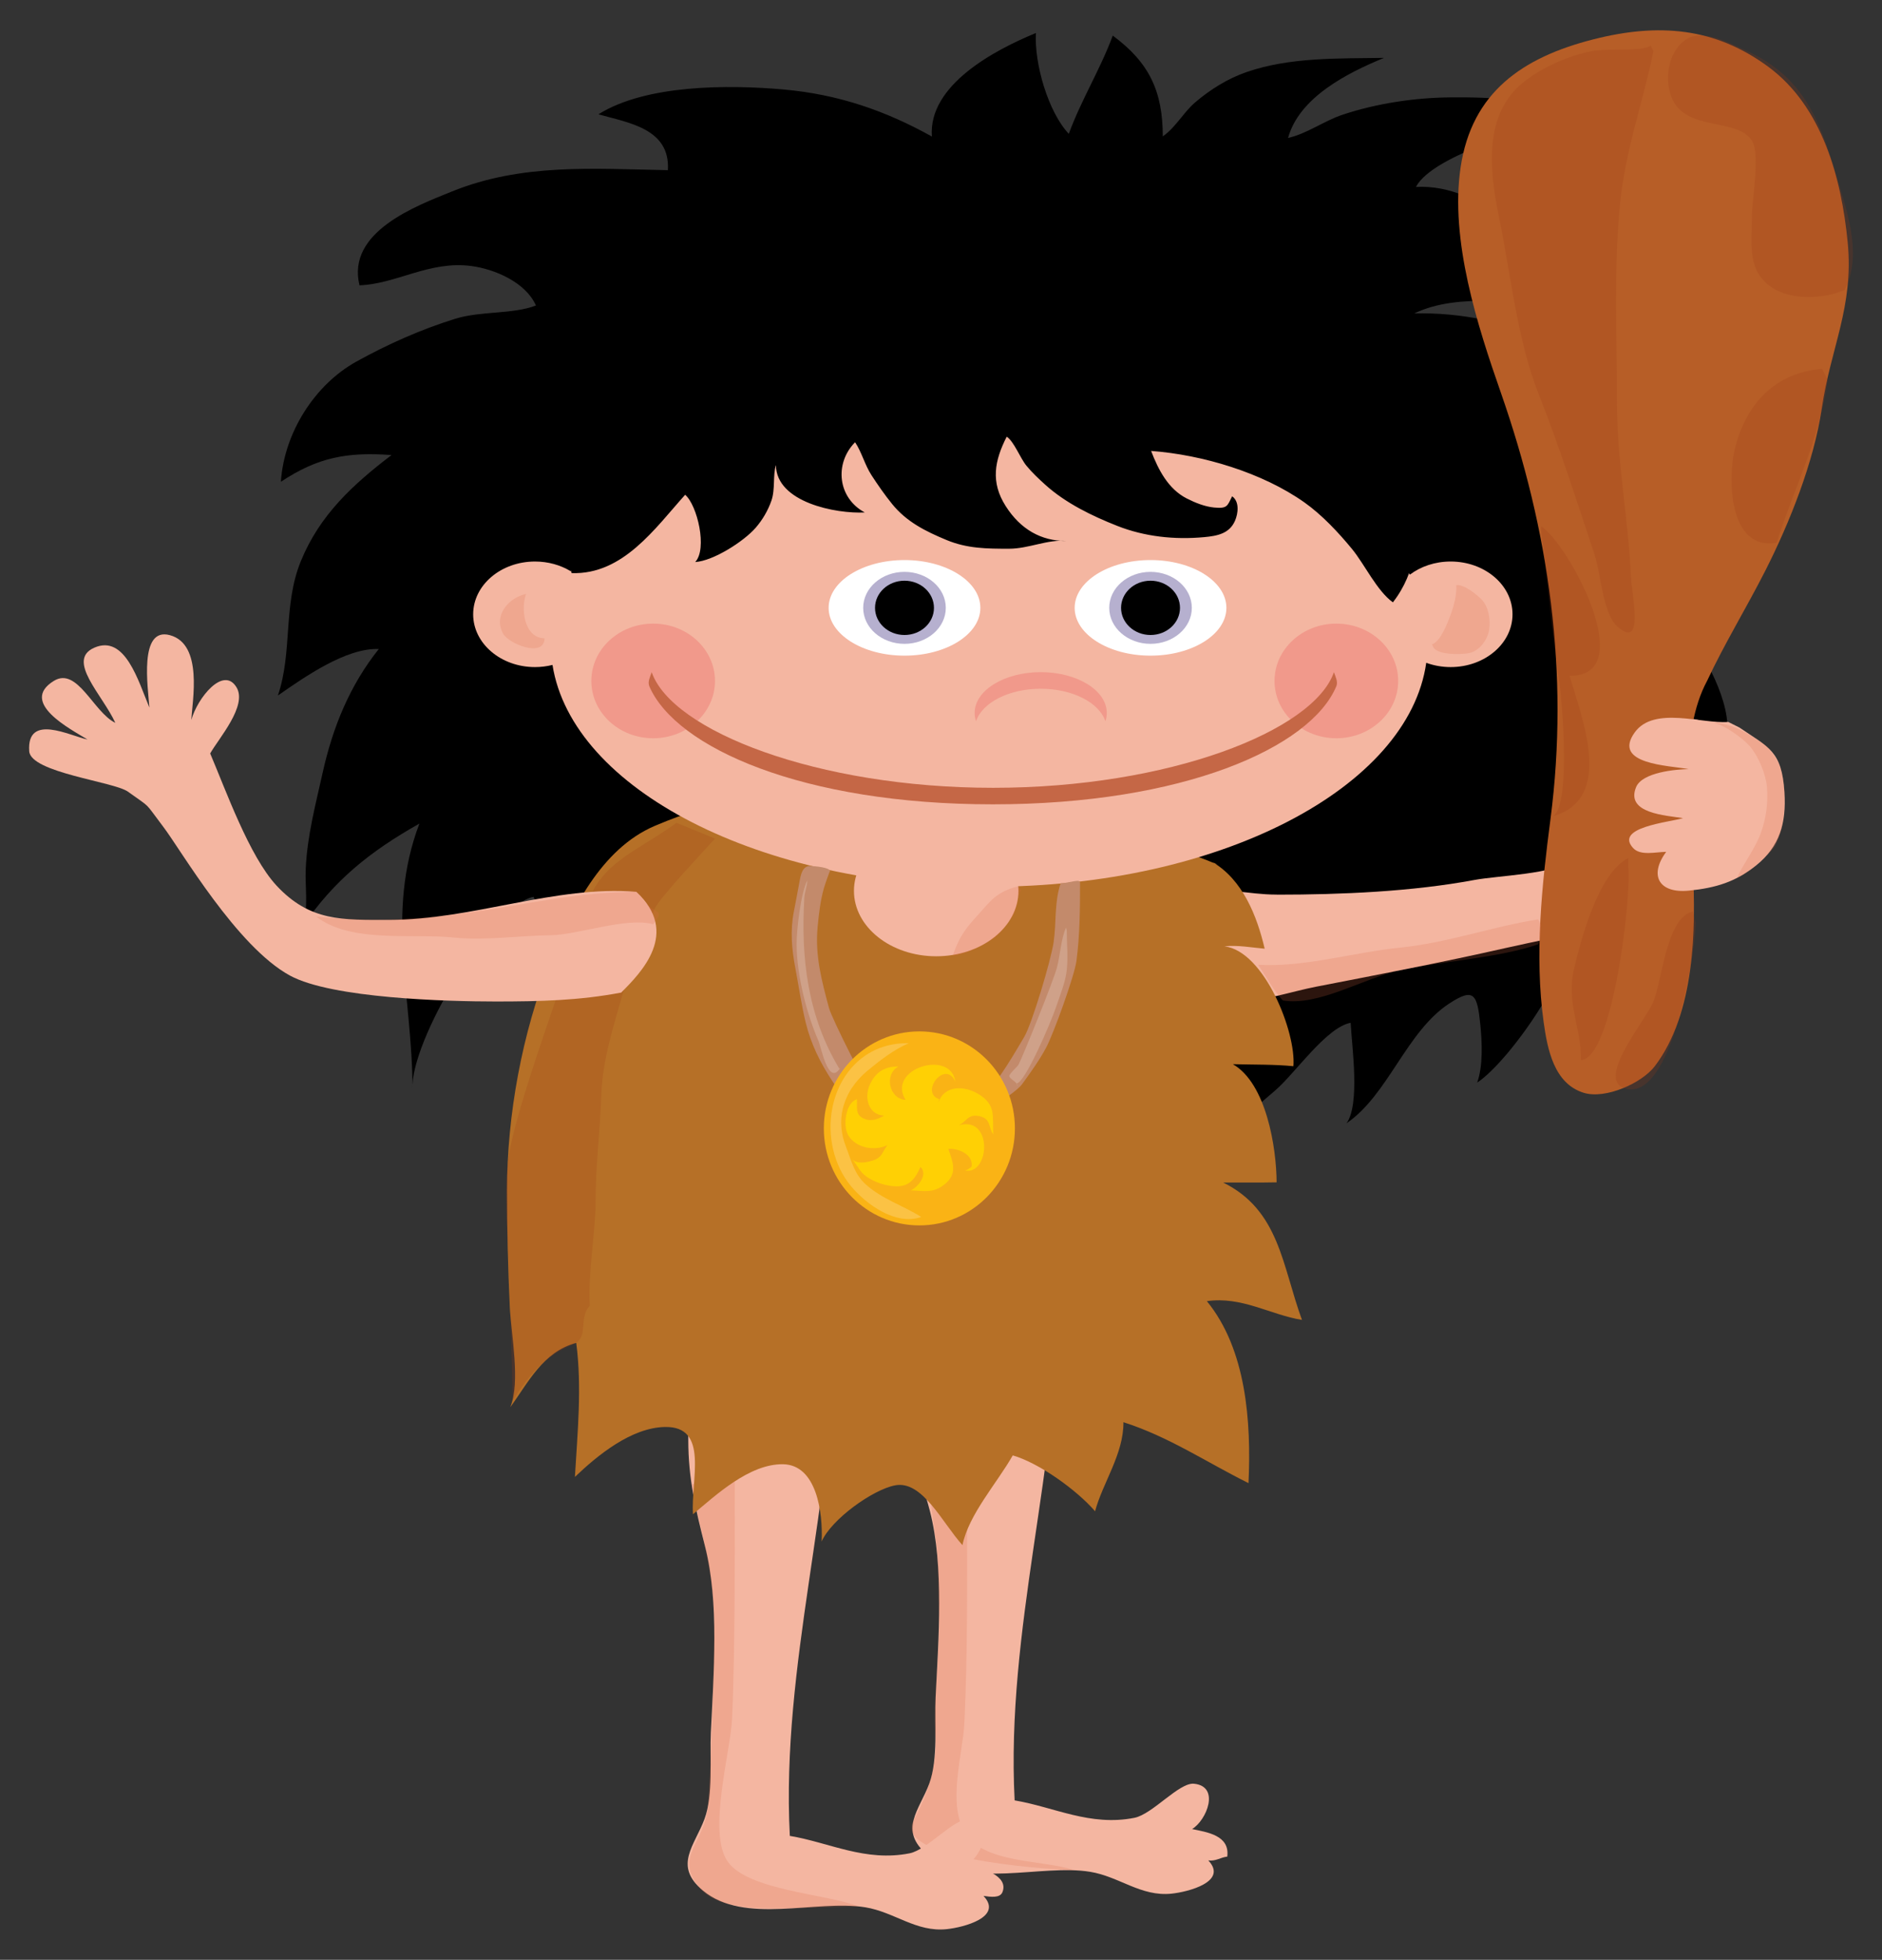 <?xml version="1.0" encoding="utf-8"?>

<!DOCTYPE svg PUBLIC "-//W3C//DTD SVG 1.1//EN" "http://www.w3.org/Graphics/SVG/1.1/DTD/svg11.dtd">
<svg version="1.1" id="Layer_1" xmlns="http://www.w3.org/2000/svg" xmlns:xlink="http://www.w3.org/1999/xlink" x="0px" y="0px"
	 viewBox="-441.346 -486.129 1487.346 1547.876" enable-background="new -441.346 -486.129 1487.346 1547.876"
	 xml:space="preserve">
<rect x="-441.346" y="-486.129" width="1487.346" height="1547.876" fill="#333333" stroke="none"/>
<g>
	<path d="M473.176-375.897c12.7-5.879,19.529-20.424,29.936-29.305c12.226-10.437,25.984-18.915,40.634-23.985
		c34.358-11.888,72.255-10.651,108.744-11.227c-29.019,11.857-67.069,31.197-75.881,63.234
		c14.999-3.34,28.228-13.372,43.03-18.315c26.637-8.892,56.95-13.485,84.966-13.708
		c33.072-0.264,67.416,0.826,96.553,17.324c-26.907,4.307-110.19,27.782-123.49,53.406
		c52.318-2.889,101.328,47.777,121.706,90.991c-39.508,2.762-86.604-8.481-123,8.892
		c71.646-1.639,150.873,29.14,184.634,95.535c-27.278,1.49-61.565-6.133-87.403,2.627
		c55.397,10.982,100.866,56.991,109.683,112.459c-26.86-9.671-63.925-22.974-88.466-21.586
		c36.109,11.695,73.172,38.34,98.236,66.119c15.371,17.04,37.395,61.273,28.919,83.217
		c-20.331-8.837-39.612-21.08-61.89-24.037c20.358,11.004,24.547,64.401,26.196,85.629
		c2.657,34.212,2.74,100.142-26.157,122.047c-15.591-21.273-42.468-29.608-60.783-47.262
		c12.585,31.34-47.323,115.841-73.276,132.768c4.679-13.177,3.91-31.613,2.484-45.736
		c-2.44-24.235-5.048-29.432-24.425-16.809c-34.154,22.25-48.173,72.01-81.331,94.698
		c10.839-15.162,4.282-60.13,3.274-79.379c-19.174,3.533-44.065,40.064-59.34,53.177
		c-13.502,11.585-25.009,22.203-40.752,30.206c19.496-16.211-5.419-66.959-10.494-88.113
		c-8.988-37.47-21.854-73.791-35.482-109.749c-13.532,6.758-34.887,38.731-42.41,53.618
		c-6.064-13.295-40.524-50.222-55.633-46.323c-9.955,2.569-31.984,45.01-40.257,54.642
		c-12.97-17.392-51.5-71.178-75.322-69.578c-14.138,0.95-33.78,43.209-42.421,56.534
		c-11.998-23.508-19.403-51.803-41.697-68.24c-20.331,16.412-40.419,56.559-50.704,81.447
		c-0.231-27.479-21.639-65.1-36.856-87.629c-21.487,8.297-51.315,45.409-66.163,64.283
		C12.589,266.241,4.601,288.353-6.059,311.57c0.518-23.214-3.511-67.103-13.601-89.355
		c-33.394,6.457-97.79,114.221-95.667,151.826c-0.096-73.271-21.578-138.724,5.433-209.679
		c-39.262,22.11-67.144,44.61-92.2,80.984c4.679-14.529,1.699-30.407,2.382-45.516
		c1.168-25.893,7.746-50.382,13.375-75.73c8.03-36.137,21.493-68.981,44.346-97.627
		c-25.907-1.002-58.56,22.052-79.75,36.718c11.747-34.465,3.905-71.222,18.13-106.068
		c14.892-36.47,41.118-60.535,71.682-83.848c-35.148-2.531-58.117,1.721-87.436,21.093
		c2.578-39.009,27.022-76.812,59.511-94.83c24.789-13.744,51.244-25.519,78.318-33.904
		c20.389-6.317,45.125-3.362,63.743-10.467c-8.148-18.334-32.494-28.727-51.013-31.178
		c-33.157-4.392-58.839,14.094-88.43,15.236c-10.406-42.239,44.624-62.608,73.042-74.116
		c55.498-22.473,112.214-17.894,170.661-16.82c2.032-33.083-31.657-37.486-54.879-44.126
		c37.55-23.558,102.485-23.475,145.955-19.651c44.2,3.891,81.482,17.112,117.578,37.189
		c-2.996-40.7,49.705-68.394,82.218-81.76c-1.429,23.946,9.71,62.487,26.003,79.64
		c9.575-26.438,24.924-50.968,34.727-77.578c28.947,21.352,39.557,44.126,39.538,79.877"/>
	<path fill="#F4B6A1" d="M567.848,220.482c50.974,0,106.761-2.401,156.001-11.596
		c18.689-3.492,62.661-4.538,77.264-15.495c13.375-10.034,9.418-34.631,8.795-50.635
		c-1.25-32.213-26.361-83.751,2.283-108.257c32.37-27.694,74.554-1.873,29.586,23.811
		c13.983,14.953,28.721,19.306,48.077,22.267c23.057,3.527,23.418,5.13,28.754,31.092
		c9.123,44.362,8.925,81.708-31.101,106.594c-43.616,27.119-90.077,33.295-139.164,44.415
		c-49.724,11.263-99.91,20.873-149.461,30.481c-38.037,7.375-94.97,32.144-99.88-23.941
		c-1.603-18.315,1.212-38.668,17.602-48.892c10.106-6.361,27.234,0.11,51.274,0.11"/>
	<path fill="#F4B6A1" d="M395.714,536.499c0,134.527-42.195,264.31-35.195,399.344
		c31.26,5.221,59.637,20.705,94.662,13.763c14.385-2.85,35.336-28.107,47.122-26.918
		c20.813,2.098,9.974,28.903-1.542,35.793c11.648,2.475,29.988,4.855,27.804,21.776
		c-5.166,0.493-9.134,3.828-14.98,2.996c15.729,16.734-15.718,24.86-29.049,26.254
		c-24.233,2.531-41.237-13.485-64.393-17.266c-38.951-6.361-95.361,14.143-128.362-13.273
		c-23.608-19.615-6.375-35.553,1.344-56.559c7.038-19.152,4.029-48.044,4.992-68.339
		c2.195-46.232,6.755-102.603-4.555-146.751c-7.631-29.781-21.319-56.19-32.877-84.206
		c-9.363-22.699-28.374-54.925-27.083-79.946c1.776-34.435,44.393-41.578,72.783-39.981
		c23.228,1.308,78.663,3.136,87.111,31.089"/>
	<path fill="#B75E27" d="M907.739,51.68c-22.038,41.124-13.54,101.648-11.216,147.682
		c2.467,48.84,1.661,114.593-29.949,156.447c-10.167,13.463-39.045,26.46-56.245,21.19
		c-23.66-7.253-28.768-34.675-31.72-55.763c-7.383-52.808-1.341-108.898,5.364-160.272
		c15.112-115.796-1.168-228.178-39.111-336.697c-18.53-52.984-40.515-120.761-31.858-178.457
		c8.861-59.081,48.815-86.591,104.837-100.844c51.461-13.094,96.069-9.553,138.482,21.787
		c42.473,31.387,57.652,87.703,62.587,138.76c4.891,50.575-13.559,83.305-20.512,130.95
		c-6.122,41.956-25.375,90.341-44.712,128.331c-15.283,30.043-32.384,57.8-45.932,86.88"/>
	<path fill="#F4B6A1" d="M924.482,84.064c-20.724,1.705-58.717-12.794-73.893,8.267
		c-18.232,25.301,27.168,26.091,42.625,28.991c-10.136,0.151-36.748,2.489-41.567,14.261
		c-8.542,20.868,23.682,22.261,37.126,24.48c-11.494,3.307-54.446,7.278-39.455,23.605
		c5.763,6.279,17.549,3.153,26.138,2.999c-13.945,18.835-5.524,32.989,17.935,30.641
		c21.49-2.151,37.093-6.995,53.293-20.05c18.519-14.928,23.726-33.334,22.211-57.569
		c-2.06-33.034-12.516-35.399-35.528-51.183"/>
	<path opacity="0.2" fill="#9E3816" enable-background="new    " d="M998.667-194.805
		c-37.038,2.999-59.935,27.281-68.892,62.79c-6.025,23.864-4.893,81.27,33.033,74.568
		c13.27-42.374,33.777-81.02,40.301-128.475"/>
	<path opacity="0.2" fill="#9E3816" enable-background="new    " d="M1016.428-256.987
		c-16.682,7.085-42.443,8.162-57.688-2.222c-19.562-13.325-15.594-33.628-15.594-55.57
		c0-13.722,6.846-48.925,0.157-59.959c-10.489-17.304-45.756-8.732-60.169-28.281
		c-10.412-14.121-8.021-41.854,8.388-52.161c13.132-8.247,33.56,2.605,49.286,10.046
		c42.272,19.995,55.653,52.549,68.41,95.369c8.388,28.137,20.292,60.114,9.431,88.336"/>
	<path opacity="0.2" fill="#9E3816" enable-background="new    " d="M776.607-70.447
		c21.438,13.482,78.61,118.897,22.492,118.027c9.737,33.675,35.484,96.787-12.774,110.867
		c13.826-11.034,7.003-90.504,4.213-108.975c-5.714-37.833-8.845-77.911-13.934-115.48"/>
	<path opacity="0.2" fill="#9E3816" enable-background="new    " d="M896.504,233.783
		c-20.928,4.761-24.161,53.901-31.153,71.106c-6.05,14.895-46.312,61.939-22.148,68.79
		c36.913,10.467,55.352-107.72,55.517-131.016"/>
	<path opacity="0.2" fill="#DC6D47" enable-background="new    " d="M322.933,709.597c0,55.87,0.479,109.058-2.107,164.777
		c-1.173,25.323-14.344,65.434,1.504,88.493c15.969,23.236,61.152,19.766,85.597,28.192
		c-30.544-1.203-143.76-9.663-127.326-39.439c11.188-20.273,19.251-44.762,17.313-66.588
		c-2.454-27.617,3.971-63.187,2.69-97.594c-0.647-17.379-0.058-35.652-1.892-53.414
		c-1.696-16.453-6.022-34.339-4.312-50.732c13.457,0.424,21.697,17.175,26.314,28.523"/>
	<path opacity="0.2" fill="#DC6D47" enable-background="new    " d="M774.322,240.006
		c-35.572,5.505-71.47,18.51-108.819,22.258c-36.167,3.629-76.696,15.826-112.594,13.609
		c5.383,7.652,12.992,21.548,19.634,28.187c28.294,4.723,64.773-18.031,92.96-24.021
		c32.75-6.956,78.957-9.836,108.819-20.386c2.707-4.701,1.476-9.858,2.258-15.209"/>
	<path opacity="0.2" fill="#DC6D47" enable-background="new    " d="M912.283,84.89
		c7.776,0.336,24.084,12.315,29.22,18.298c6.851,7.983,12.67,22.063,13.556,32.114
		c1.115,12.659-0.733,25.783-5.138,37.349c-4.712,12.378-13.639,23.58-18.439,34.339
		c6.76-1.542,27.097-19.499,30.148-25.26c6.722-12.689,7.38-26.494,7.347-40.485
		c-0.016-6.639-1.217-13.466-2.85-19.84c-1.694-6.612-8.457-16.272-13.967-20.069
		c-11.973-8.256-22.939-15.082-36.82-16.445"/>
	<path fill="#F4B6A1" d="M218.044,564.532c0,134.527-42.195,264.31-35.195,399.344
		c31.26,5.221,59.637,20.705,94.662,13.763c14.385-2.85,35.336-28.107,47.122-26.918
		c20.813,2.098,9.974,28.903-1.542,35.793c11.648,2.476,32.954,8.908,27.804,21.776
		c-1.93,4.819-9.134,3.828-14.98,2.996c15.729,16.734-15.718,24.861-29.049,26.254
		c-24.233,2.531-41.237-13.485-64.393-17.266c-38.951-6.361-95.361,14.143-128.362-13.273
		c-23.608-19.615-6.375-35.553,1.344-56.559c7.038-19.152,4.029-48.044,4.992-68.339
		c2.195-46.232,6.755-102.603-4.555-146.751c-7.63-29.781-13.278-53.898-13.278-84.206
		c0-35.212-6.124-90.404-6.661-79.946c-1.776,34.435,4.373-41.578,32.761-39.981
		c23.228,1.308,78.663,3.136,87.111,31.089"/>
	<path opacity="0.2" fill="#DC6D47" enable-background="new    " d="M139.315,666.97c0,55.87,0.479,148.912-2.107,204.631
		c-1.173,25.323-19.469,89.292-3.618,112.352c15.969,23.236,79.478,25.841,103.749,35.718
		c-57.316,0.206-107.315,8.388-126.522-15.6c-19.221-24.004,4.648-34.474,7.16-62.826
		c2.795-31.544,5.048-113.654,5.048-147.588c0-17.387-3.354-40.295-7.146-58.28
		c-3.412-16.184-8.14-32.747-10.679-49.275c13.457,0.424,19.034-38.117,23.652-26.769"/>
	<path fill="#B67027" d="M516.767,194.653c23.902,13.92,35.314,42.605,41.35,68.507
		c-10.189-0.845-21.105-3.002-31.794-1.878c31.5,3.759,56.773,68,54.51,94.692
		c-14.724-1.476-31.866-1.187-47.849-1.594c26.48,15.184,34.457,66.062,34.576,93.321
		c-14.027,0.284-28.204,0.11-42.286,0.127c44.478,21.831,46.659,65.715,62.328,108.521
		c-25.026-4.048-47.482-18.789-75.157-14.807c31.15,38.065,35.146,95.061,32.907,143.711
		c-33.482-16.63-63.085-36.704-98.853-48.107c0.259,25.012-16.484,48.072-22.401,70.33
		c-14.341-16.621-44.095-38.098-65.059-44.117c-12.367,21.793-34.815,46.612-39.75,70.864
		c-15.947-17.566-31.613-51.384-53.254-47.212c-17.762,3.426-50.294,26.796-58.057,44.379
		c1.137-23.225-4.075-60.708-30.561-61.05c-26.524-0.344-52.877,24.271-71.098,39.505
		c-1.889-26.948,13.083-69.705-22.305-68.931c-26.551,0.581-53.185,22.407-71.01,39.461
		c2.038-34.969,5.662-71.01,1.046-105.853c-26.284,6.859-38.164,31.742-52.133,50.776
		c8.253-20.245,0.669-56.732-0.388-79.704c-1.418-30.731-2.17-60.797-2.17-91.734
		c0-59.409,12.037-124.394,33.868-179.195c16.701-41.92,40.336-90.336,82.851-108.491
		c50.109-21.399,92.61-27.036,147.051-27.036c57.013,0,109.634,11.098,164.278,22.702
		c45.153,9.591,91.743,16.8,133.798,35.038"/>
	<path fill="#F4B6A1" d="M-67.406-0.944c0,23.021,21.889,41.691,48.878,41.691c4.792,0,9.445-0.606,13.824-1.707
		c15.503,98.17,164.094,175.191,345.123,175.191c182.076,0,331.354-77.903,345.398-176.871
		c5.92,2.175,12.45,3.387,19.304,3.387c27.017,0,48.878-18.67,48.878-41.691s-21.862-41.691-48.878-41.691
		c-12.361,0-23.654,3.91-32.243,10.382c-42.217-79.692-175.084-137.878-332.456-137.878
		c-155.502,0-287.047,56.809-330.886,135.07C1.605-39.826-8.088-42.635-18.522-42.635
		c-26.986,0-48.878,18.67-48.878,41.691L-67.406-0.944z"/>
	<ellipse opacity="0.2" fill="#E62332" enable-background="new    " cx="74.851" cy="51.68" rx="48.856" ry="45.268"/>
	<ellipse opacity="0.2" fill="#E62332" enable-background="new    " cx="614.772" cy="51.68" rx="48.856" ry="45.268"/>
	<path fill="#C56746" d="M71.794,55.866c21.005,48.62,121.538,93.277,271.494,93.277
		c149.934,0,251.141-44.657,271.472-93.277c1.454-3.475-0.639-7.465-1.895-11.103
		c-15.994,46.287-130.331,91.327-269.316,91.327c-139.007,0-253.868-45.04-269.861-91.327
		c-1.212,3.58-3.36,7.6-1.873,11.07L71.794,55.866z"/>
	<ellipse fill="#FFFFFF" cx="273.476" cy="-6.038" rx="59.959" ry="37.751"/>
	<ellipse fill="#B6B0CF" cx="273.476" cy="-6.038" rx="32.64" ry="28.424"/>
	<ellipse cx="273.476" cy="-6.038" rx="23.288" ry="21.443"/>
	<ellipse fill="#FFFFFF" cx="467.916" cy="-6.038" rx="59.959" ry="37.751"/>
	<ellipse fill="#B6B0CF" cx="467.916" cy="-6.038" rx="32.64" ry="28.424"/>
	<ellipse cx="467.916" cy="-6.038" rx="23.288" ry="21.443"/>
	<path opacity="0.2" fill="#E62332" enable-background="new    " d="M328.936,76.959c0,2.231,0.358,4.434,1.074,6.554
		c4.874-14.65,25.913-25.665,51.109-25.665c25.224,0,46.262,11.015,51.136,25.665
		c0.716-2.12,1.074-4.323,1.074-6.554c0-17.789-23.379-32.218-52.21-32.218
		C352.315,44.741,328.936,59.17,328.936,76.959L328.936,76.959z"/>
	<path d="M682.072-91.403c-2.828,29.272-3.844,56.985-22.622,81.017c-12.659-9.098-22.374-30.082-32.315-42.168
		c-10.684-12.989-23.732-26.937-37.621-36.768c-33.179-23.475-80.439-37.627-121.147-40.659
		c5.725,14.856,13.466,30.057,28.192,37.555c6.598,3.36,14.317,6.455,21.631,7.149
		c10.709,1.016,10.362-1.352,14.226-8.878c6.075,4.365,4.615,13.802,2.31,19.204
		c-4.392,10.296-14.049,12.105-24.403,13.061c-23.539,2.173-47.144-0.391-68.68-8.878
		c-20.03-7.895-40.879-18.009-57.021-32.607c-5.328-4.819-10.238-9.443-14.796-14.955
		c-4.841-5.857-10.012-19.524-15.597-22.872c-9.539,18.896-12.937,35.732-0.741,54.854
		c11.618,18.216,27.895,27.526,47.788,27.51c-14.617-1.476-29.58,6.108-45.208,6.108
		c-17.618,0-33.061-0.121-49.319-6.87c-16.743-6.95-31.596-14.33-43.063-28.479
		c-5.888-7.264-11.205-14.933-16.236-22.646c-5.364-8.223-7.862-18.527-13.028-26.122
		c-16.646,16.963-13.631,44.059,7.661,55.468c-22.649,1.184-70.005-7.939-70.203-37.431
		c-2.58,8.118-0.418,19.097-3.596,28.162c-2.751,7.843-7.022,15.121-12.416,21.338
		c-9.363,10.786-33.4,26.196-47.807,27.085c9.839-10.34,1.661-45.023-7.942-53.122
		c-23.693,26.339-49.112,63.272-89.683,61.859C2.624-54.828,2.773-76.117,14.162-95.503
		c12.937-22.021,29.027-34.997,52.034-46.009c56.658-27.119,119.924-42.231,182.232-51.461
		c34.165-5.059,70.324-0.118,104.691-3.076c34.518-2.971,77.825-4.114,111.355,3.131
		c31.541,6.813,63.388,11.387,94.463,19.089c33.89,8.402,61.788,20.378,91.076,39.469
		c11.582,7.551,37.671,25.136,31.048,41.934"/>
	<ellipse fill="#F4B6A1" cx="298.535" cy="217.481" rx="65.001" ry="51.671"/>
	<path opacity="0.2" fill="#9E3816" enable-background="new    " d="M93.356,163.756
		c-35.666,25.626-62.374,31.23-74.18,73.893C5.79,286.018-33.37,385.488-39.753,429.724
		c-3.249,22.514-0.834,55.242,0.151,78.192c0.892,20.851,3.2,91.996,3.318,112.412
		c23.486-38.789,43.371-41.165,50.594-46.147c8.806-6.083,1.958-20.485,10.472-28.999
		c-1.707-24.536,4.698-60.425,4.612-82.724c-0.107-28.192,3.58-55.903,4.472-83.801
		c0.914-28.52,10.5-56.922,18.103-83.983c5.799-20.65,14.826-43.908,24.315-63.597
		c4.183-8.68,41.044-47.771,47.411-54.868"/>
	<path fill="#F4B6A1" d="M61.523,218.252c-63.748-5.339-129.675,22.206-195.426,22.206
		c-36.757,0-62.523,1.294-88.953-27.193c-21.501-23.178-39.945-75.083-52.387-104.302
		c6.807-12.014,29.517-37.585,20.862-52.155c-10.351-17.425-31.078,8.484-35.738,25.692
		c0.642-14.889,9.58-59.83-17.001-66.976c-24.618-6.62-17.285,41.364-16.145,57.225
		c-8.831-21.066-19.193-57.894-43.476-47.361c-22.66,9.831,6.435,37.244,16.528,59.387
		c-17.282-8.322-29.999-44.651-48.647-33.094c-27.532,17.065,13.259,38.062,26.67,46.254
		c-13.524-2.699-48.149-21.179-46.064,9.274c1.162,16.944,66.998,23.999,78.018,31.932
		c19.262,13.865,12.218,7.088,28.063,27.934c13.903,18.293,57.806,94.378,99.998,117.325
		c33.155,18.031,124.369,20.463,162.662,20.463c34.779,0,66.059-0.754,99.112-7.058
		c15.889-15.916,46.758-47.199,11.924-79.582"/>
	<path opacity="0.2" fill="#DC6D47" enable-background="new    " d="M66.397,223.291c8.762,14.182,19.29,7.047,8.437,20.548
		c-21.055-5.863-59.502,8.468-81.411,8.71c-24.241,0.267-51.976,4.337-75.884,1.815
		c-32.502-3.434-81.703,4.706-108.959-16.575c43.06,4.321,80.744,2.415,122.664-3.475
		c45.345-6.372,84.401-16.054,130.267-16.054"/>
	<path opacity="0.2" fill="#DC6D47" enable-background="new    " d="M363.275,213.874
		c-17.035,4.37-21.73,11.433-31.948,22.834c-7.79,8.694-14.08,15.333-19.678,31.836
		c7.947,0.744,28.862-10.04,34.733-15.313c4.075-3.66,10.282-11.918,13.105-16.569
		c3.53-5.821,2.869-13.502,6.072-19.741"/>
	<path opacity="0.2" fill="#DC6D47" enable-background="new    " d="M690.168,22.876
		c6.84-2.112,12.235-16.376,14.644-22.759c2.704-7.173,5.188-16.112,4.78-24.065
		c5.766-0.958,16.164,7.347,20.061,11.422c5.4,5.651,7.105,15.911,5.901,23.671
		c-1.28,8.267-7.975,17.222-16.371,18.648c-6.427,1.091-26.937,1.677-28.328-6.226"/>
	<path opacity="0.2" fill="#DC6D47" enable-background="new    " d="M-10.294,18.057
		c-17.015,0.325-19.634-23.762-15.269-35.091c-13.937,2.922-26.265,17.431-18.009,31.637
		c4.522,7.777,32.119,19.081,32.587,3.453"/>
	<path fill="#C38A6B" d="M412.209,210.762c0,20.496-0.135,41.854-2.828,62.038
		c-1.581,11.838-18.106,57.558-23.963,68.499c-5.395,10.081-12.047,19.224-18.8,28.606
		c-7.892,10.96-54.667,36.074-61,38.15c-5.865,1.925-11.907,3.222-17.731,5.45
		c-5.816,2.222-38.219-4.753-46.067-12.105c-9.346-8.754-18.023-22.63-25.309-33.584
		c-9.616-14.454-17.076-29.691-21.121-46.361c-3.472-14.311-5.411-28.465-8.17-42.928
		c-2.872-15.066-4.161-29.434-1.187-44.687c1.476-7.564,2.911-15.019,4.266-22.509
		c1.195-6.614,2.338-13.961,9.368-13.477c3.415,0.237,14.672,1.049,15.011,4.062
		c-0.105-0.922-4.277,11.216-4.94,13.59c-2.751,9.828-3.888,19.868-4.885,30.195
		c-2.22,22.98,3.189,42.749,9.029,64.536c2.051,7.658,29.886,63.647,35.509,69.272
		c7.994,7.994,34.587,10.186,32.97,14.702c-0.146,0.41,59.142-19.904,66.532-30.525
		c6.92-9.941,13.243-20.713,19.359-31.111c5.821-9.897,20.895-59.665,23.076-74.562
		c2.313-15.801,0.438-31.42,5.593-46.562c4.635,0.028,9.14-1.851,14.11-1.867"/>
	<ellipse fill="#FAB315" cx="285.235" cy="405.092" rx="75.504" ry="76.617"/>
	<path fill="#FFD004" d="M300.931,381.96c-15.715-4.976,4.778-31.703,12.722-13.758
		c-3.349-25.863-54.477-10.489-39.378,14.344c-12.904-0.675-17.125-20.028-5.675-26.317
		c-11.073-0.193-18.444,4.775-22.801,15.002c-4.04,9.481-1.148,23.128,11.538,23.734
		c-4.582,2.704-9.839,4.971-15.682,2.511c-7.386-3.109-5.411-8.611-5.777-15.426
		c-8.972,2.696-11.257,21.047-6.873,28.454c6.058,10.238,21.058,12.728,31.015,7.763
		c-4.34,5.585-4.048,9.883-11.745,12.238c-5.753,1.762-12.832,3.018-17.39-1.892
		c4.502,3.613,6.025,8.793,10.079,12.573c4.387,4.092,12.02,7.314,17.684,8.586
		c15.619,3.503,21.936-1.534,27.454-14.239c6.075,5.736-1.539,15.597-7.62,18.519
		c10.302,0.204,17.445,2.671,26.747-4.816c10.379-8.349,6.598-17.244,2.894-27.978
		c8.209-0.509,19.909,4.475,18.378,14.099c-1.983,1.358-2.806,2.492-5.37,2.974
		c19.744,4.078,22.5-43.255-4.478-35.79c6.471-3.387,7.033-9.17,16.393-7.03
		c9.007,2.06,6.623,9.038,10.585,14.217c-0.639-14.361,2.374-23.52-12.133-32.02
		c-11.263-6.598-26.766-6.65-31.279,7.096"/>
	<path opacity="0.2" fill="#9E3816" enable-background="new    " d="M865.415-445.754
		c-8.203,40.372-22.244,77.724-26.535,121.645c-4.948,50.663-2.338,103.947-2.338,155.453
		c0,47.86,9.01,91.522,11.106,138.674c0.603,13.601,10.759,57.288-10.489,38.984
		c-12.05-10.379-13.207-41.818-18.375-57.244c-14.074-42.005-27.678-85.142-43.927-126.021
		c-17.203-43.269-22.052-94.362-31.585-140.522c-7.738-37.453-12.221-81.224,19.491-106.533
		c14.911-11.902,35.73-20.843,53.802-24.428c12.595-2.5,40.576,0.6,46.626-4.45"/>
	<path opacity="0.2" fill="#9E3816" enable-background="new    " d="M845.45,198.26
		c2.69,24.47-12.265,151.843-37.417,152.886c0.465-26.163-12.031-44.861-5.265-72.896
		c5.797-24.01,19.279-74.874,42.683-86.651"/>
	<path opacity="0.2" fill="#FFFFFF" enable-background="new    " d="M276.918,337.818
		c-11.516,4.789-23.197,13.802-32.788,21.787c-9.357,7.793-16.321,17.682-19.342,29.627
		c-2.542,10.046-1.382,20.595,2.343,30.12c4.241,10.841,6.537,21.641,15.652,29.916
		c12.882,11.692,29.635,16.696,43.919,25.788c-19.937,7.072-43.478-9.891-55.501-24.337
		c-13.689-16.448-18.951-40.017-14.774-61.521c5.731-29.465,27.752-51.384,58.737-51.384"/>
	<path opacity="0.2" fill="#FFFFFF" enable-background="new    " d="M221.844,357.728
		c-24.536-40.849-30.42-85.965-27.529-134.723c0.286-4.8,2.258-9.178,2.371-13.881
		c-5.328,10.539-8.465,39.53-8.465,50.134c0,25.915,8.66,57.098,17.258,76.699
		c2.14,4.88,7.763,35.74,16.955,21.771"/>
	<path opacity="0.2" fill="#FFFFFF" enable-background="new    " d="M401.717,248.791c0,10.247,1.074,19.794,0.091,30.459
		c-0.909,9.834-5.097,19.766-8.291,29.288c-4.307,12.843-25.045,61.284-31.53,61.014
		c-0.322-0.014,1.002,2.129,0.699,2.156c0.65-3.087-6.713-5.86-6.378-8.09c0.306-2.035,6.303-7.173,7.223-8.784
		c2.602-4.555,27.914-66.599,30.583-77.338c2.481-9.988,3.087-22.011,7.014-31.043"/>
</g>
</svg>
